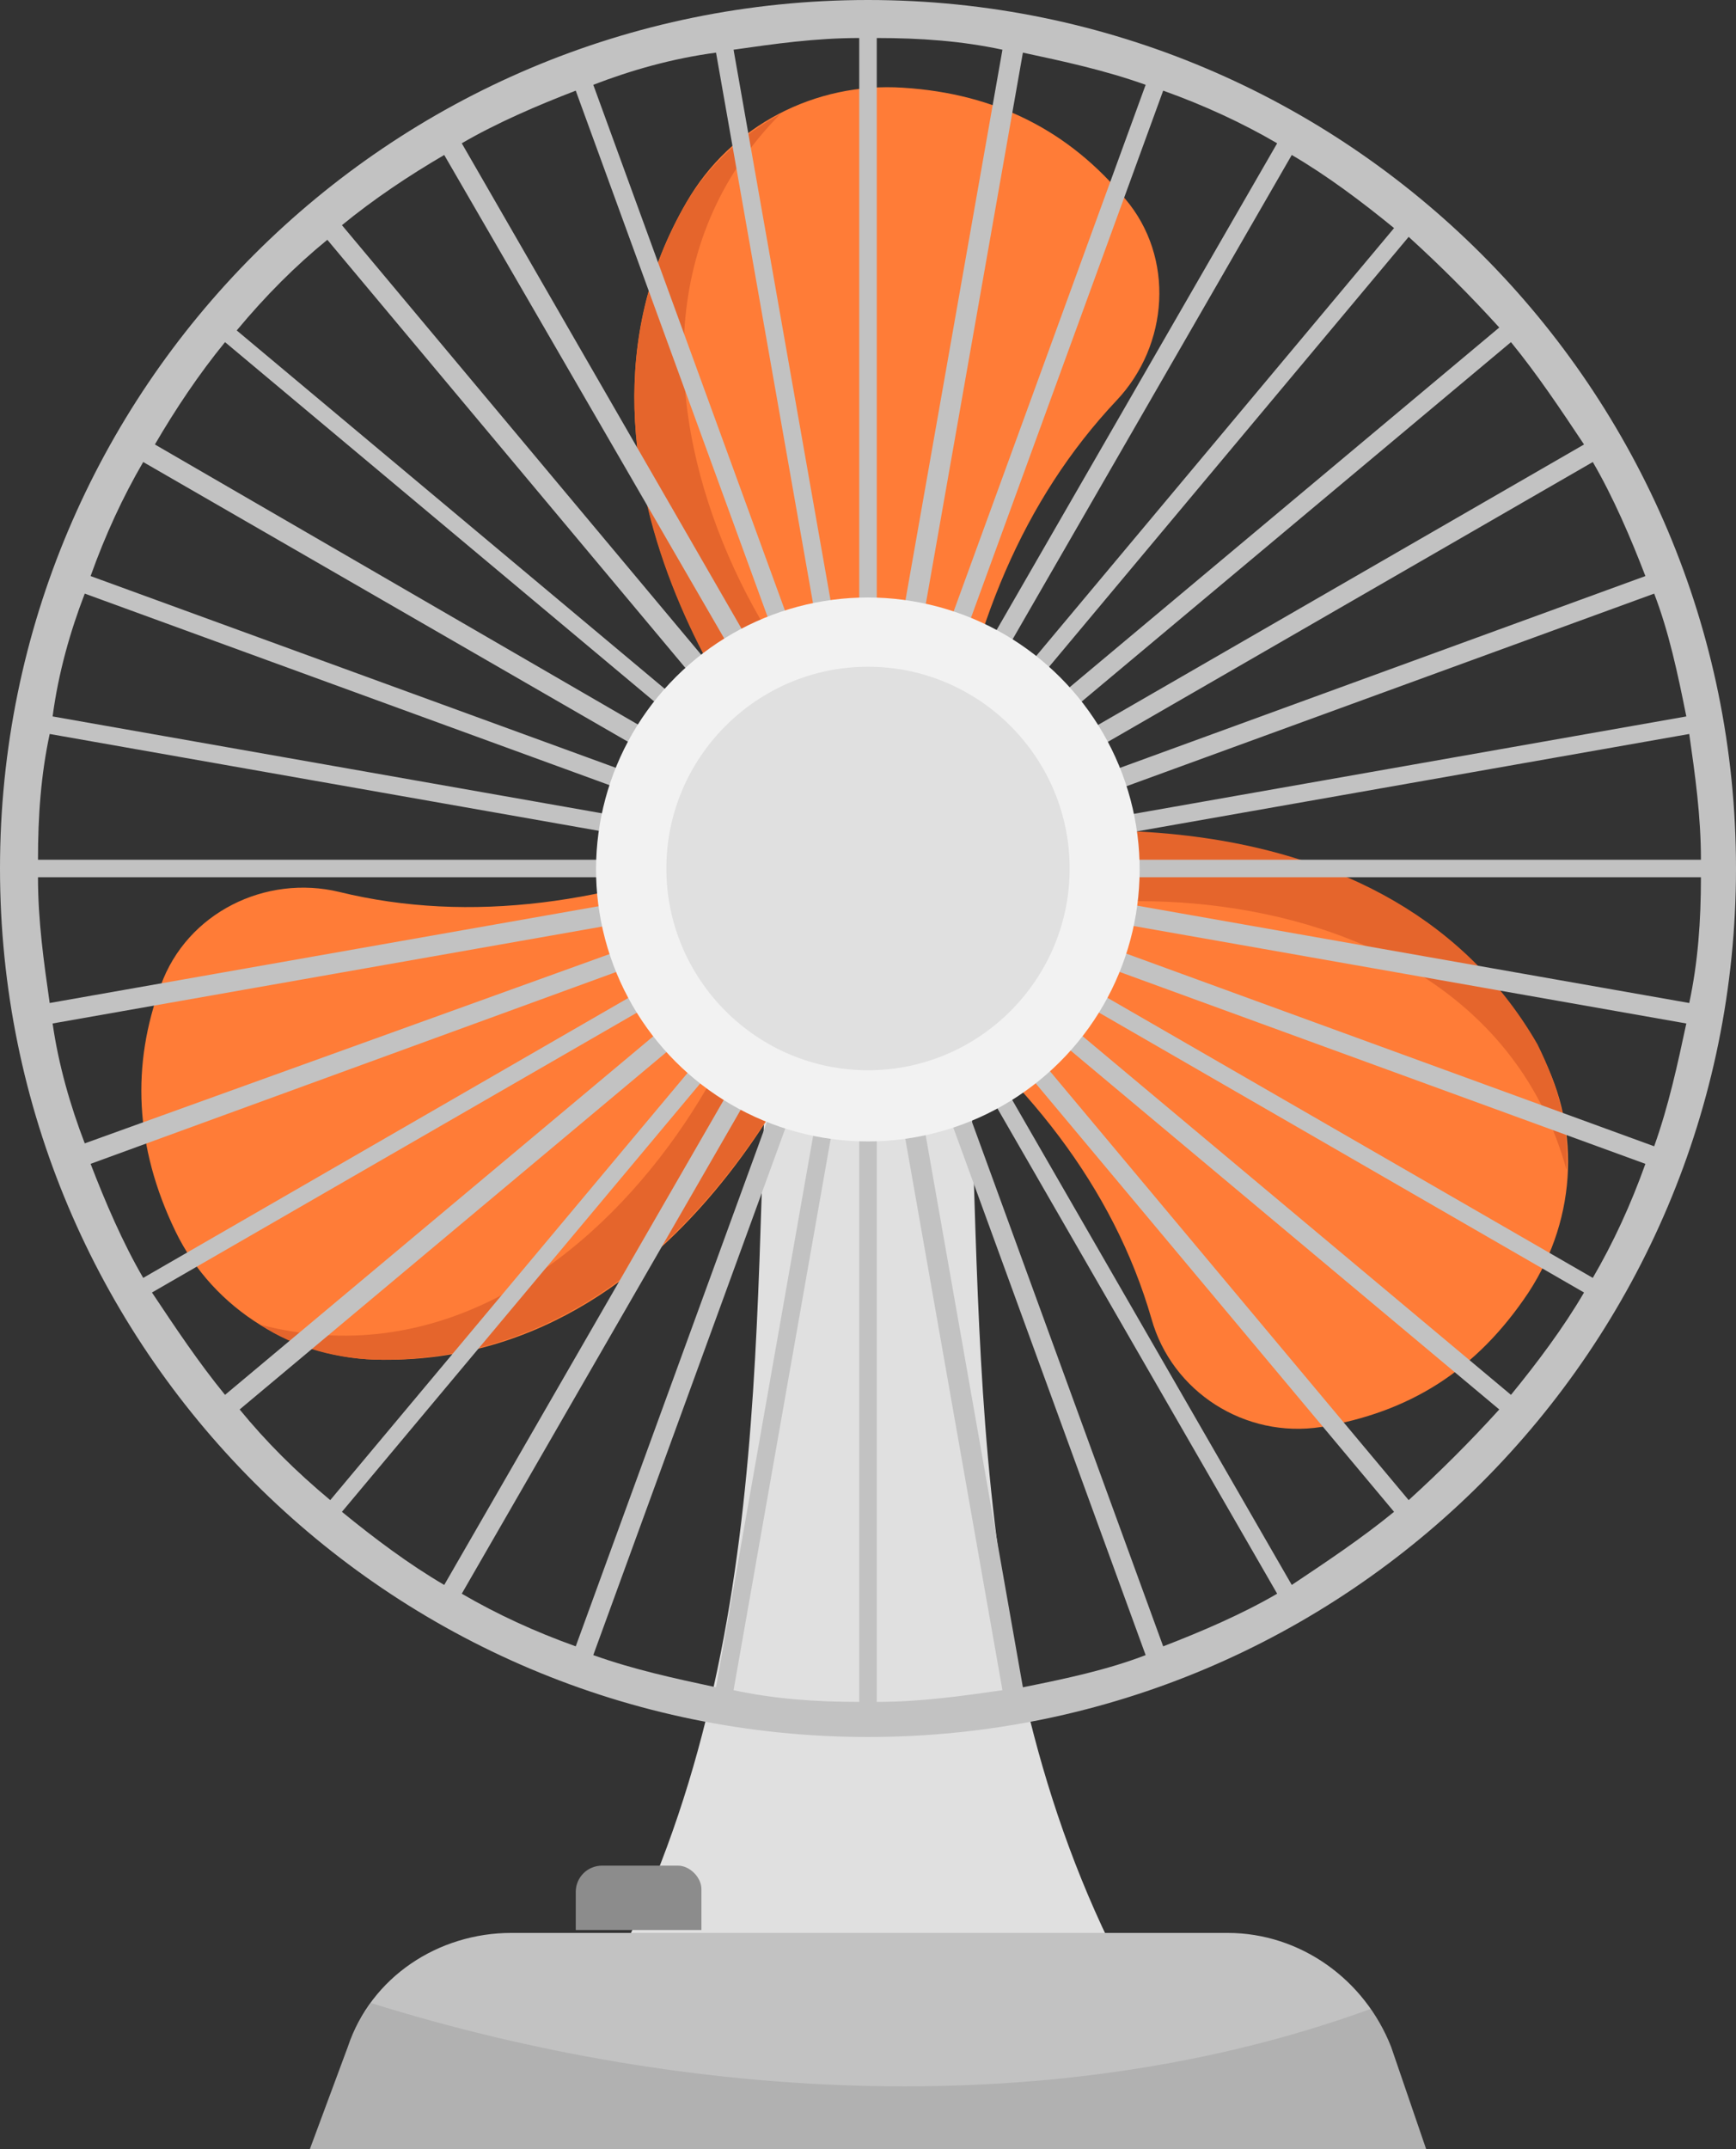 <svg id="Layer_1" xmlns="http://www.w3.org/2000/svg" viewBox="0 0 59.4 73.5"><rect x="0" y="0" width="59.4" height="73.5" fill="#333333" stroke="none"/><style>.st0{fill:#e0e0e0}.st1{fill:#ff7c37}.st2{fill:#e5652c}.st3{fill:#c2c2c2}.st4{fill:#f2f2f2}.st5{fill:#8c8c8c}.st6{opacity:.1;fill:#1d1d1b}</style><path class="st0" d="M39.7 69.6h-20c6.9-11.2 6-23.9 6.6-35.1h6.8c.6 11.3-.3 23.9 6.6 35.1z"/><path class="st1" d="M33.7 28.8s13.4-2.5 18.9 7c1.5 2.6 1.4 5.8-.3 8.4-1.8 2.7-4.1 4.1-7.1 4.6-2.6.4-5.1-1.2-5.8-3.7-1.3-4.5-4.3-8.3-8.5-11.5l-1.2-3.8 4-1z"/><path class="st2" d="M53.6 40c.1-1.5-.3-2.9-1-4.3-5.5-9.5-18.9-7-18.9-7l-4 1 1.2 3.8.1.1c.8-3.7 19.3-5.5 22.6 6.4z"/><path class="st1" d="M28.6 33.7S24 46.6 13.1 46.5c-3 0-5.8-1.7-7.1-4.4-1.4-2.9-1.5-5.7-.5-8.4.9-2.5 3.6-3.8 6.1-3.2 4.5 1.1 9.3.4 14.2-1.6l3.9.8-1.1 4z"/><path class="st2" d="M8.9 45.3c1.2.8 2.7 1.2 4.2 1.2 10.9 0 15.5-12.8 15.5-12.8l1.2-3.9-3.9-.8h-.1c2.8 2.4-5 19.4-16.9 16.3z"/><path class="st1" d="M26.9 26.7S18 16.3 23.5 6.9C25 4.3 27.9 2.8 30.9 3c3.2.2 5.7 1.5 7.6 3.8 1.7 2 1.5 5-.3 6.9-3.2 3.4-5 7.8-5.8 13.1l-2.7 3-2.8-3.1z"/><path class="st2" d="M26.7 3.9c-1.3.7-2.4 1.7-3.2 3-5.5 9.5 3.4 19.8 3.4 19.8l2.8 3 2.7-3v-.1C28.8 27.9 18 12.7 26.7 3.9z"/><path class="st3" d="M29.7 0C13.3 0 0 13.3 0 29.7s13.3 29.7 29.7 29.7 29.7-13.3 29.7-29.7S46.1 0 29.7 0zM33 28.2l21.5-12.4c.7 1.2 1.3 2.6 1.8 3.9L33 28.2zm23.6-7.9c.5 1.3.8 2.7 1.1 4.2l-24.4 4.3 23.3-8.5zm-23.9 7.3l19-15.9c.9 1.1 1.7 2.3 2.5 3.5L32.7 27.6zm-1.4-1.2l8.5-23.3c1.4.5 2.7 1.1 3.9 1.8L31.3 26.4zM44.2 5.3c1.2.7 2.4 1.6 3.5 2.5l-15.9 19L44.2 5.3zM30.7 26.2L35 1.8c1.4.3 2.8.6 4.2 1.1l-8.5 23.3zm-.7-.1V1.3c1.5 0 2.9.1 4.3.4L30 26.1zm-.6 0L25.1 1.7c1.4-.2 2.8-.4 4.3-.4v24.8zm-.6.1L20.3 2.9c1.3-.5 2.7-.9 4.2-1.1l4.3 24.4zm-.6.2L15.8 4.9c1.2-.7 2.6-1.3 3.9-1.8l8.5 23.3zm-.6.3l-15.9-19c1.1-.9 2.3-1.7 3.5-2.4l12.4 21.4zm-1.2 1.5L3.1 19.7c.5-1.4 1.1-2.7 1.8-3.9l21.5 12.4zm-21.1-13c.7-1.2 1.5-2.4 2.4-3.5l19 15.9L5.3 15.2zm20.9 13.6L1.8 24.5c.2-1.5.6-2.9 1.1-4.2l23.3 8.5zm-.1.6H1.3c0-1.5.1-2.9.4-4.3l24.4 4.3zm0 .6L1.7 34.3c-.2-1.4-.4-2.8-.4-4.3h24.8zm.1.7L2.9 39.1c-.5-1.3-.9-2.7-1.1-4.1l24.4-4.3zm.2.6L4.9 43.7c-.7-1.2-1.3-2.6-1.8-3.9l23.3-8.5zm.3.5l-19 15.9c-.9-1.1-1.7-2.3-2.5-3.5l21.5-12.4zm1.5 1.2l-8.5 23.3c-1.4-.5-2.7-1.1-3.9-1.8L28.2 33zm-13 21.2c-1.2-.7-2.4-1.6-3.5-2.5l15.9-19-12.4 21.5zm13.6-20.9l-4.3 24.4c-1.4-.3-2.8-.6-4.2-1.1l8.5-23.3zm.6.1v24.8c-1.5 0-2.9-.1-4.3-.4l4.3-24.4zm.6 0l4.3 24.4c-1.4.2-2.8.4-4.3.4V33.4zm.7-.1l8.5 23.3c-1.3.5-2.7.8-4.2 1.1l-4.3-24.4zm.6-.3l12.4 21.5c-1.2.7-2.6 1.3-3.9 1.8L31.3 33zm.5-.3l15.9 19c-1.1.9-2.3 1.7-3.5 2.5L31.8 32.7zm1.2-1.4l23.3 8.5c-.5 1.4-1.1 2.7-1.8 3.9L33 31.3zm21.2 12.9c-.7 1.2-1.6 2.4-2.5 3.5l-19-15.9 21.5 12.4zM33.3 30.7L57.7 35c-.3 1.4-.6 2.8-1.1 4.2l-23.3-8.5zm.1-.7h24.8c0 1.5-.1 2.9-.4 4.3L33.4 30zm0-.6l24.4-4.3c.2 1.4.4 2.8.4 4.3H33.4zm17.9-18.2l-19 15.9 15.9-19c1.1 1 2.1 2 3.1 3.1zm-40.1-3l15.9 19-19-15.9c1-1.2 2-2.2 3.1-3.1zm-3 40l19-15.9-15.9 19c-1.2-1-2.2-2-3.1-3.1zm40 3.1l-15.9-19 19 15.9c-1 1.1-2 2.1-3.1 3.1z"/><ellipse transform="rotate(-76.774 29.718 29.72)" class="st4" cx="29.7" cy="29.7" rx="9.3" ry="9.3"/><path class="st0" d="M36.6 29.7c0 3.8-3.1 6.9-6.9 6.9-3.8 0-6.9-3.1-6.9-6.9s3.1-6.9 6.9-6.9c3.8 0 6.9 3.1 6.9 6.9z"/><path class="st3" d="M48.8 73.5H10.6l1.3-3.5c.8-2.4 3.1-3.9 5.6-3.9H42c2.5 0 4.7 1.6 5.6 3.9l1.2 3.5z"/><path class="st5" d="M23.2 63.8h-2.6c-.5 0-.9.4-.9.9V66H24v-1.4c0-.4-.4-.8-.8-.8z"/><path class="st6" d="M12.7 68.5c-.3.4-.6.9-.8 1.5l-1.3 3.5h38.2L47.6 70c-.2-.5-.4-.9-.7-1.3-10.7 3.9-23.3 3.2-34.2-.2z"/></svg>